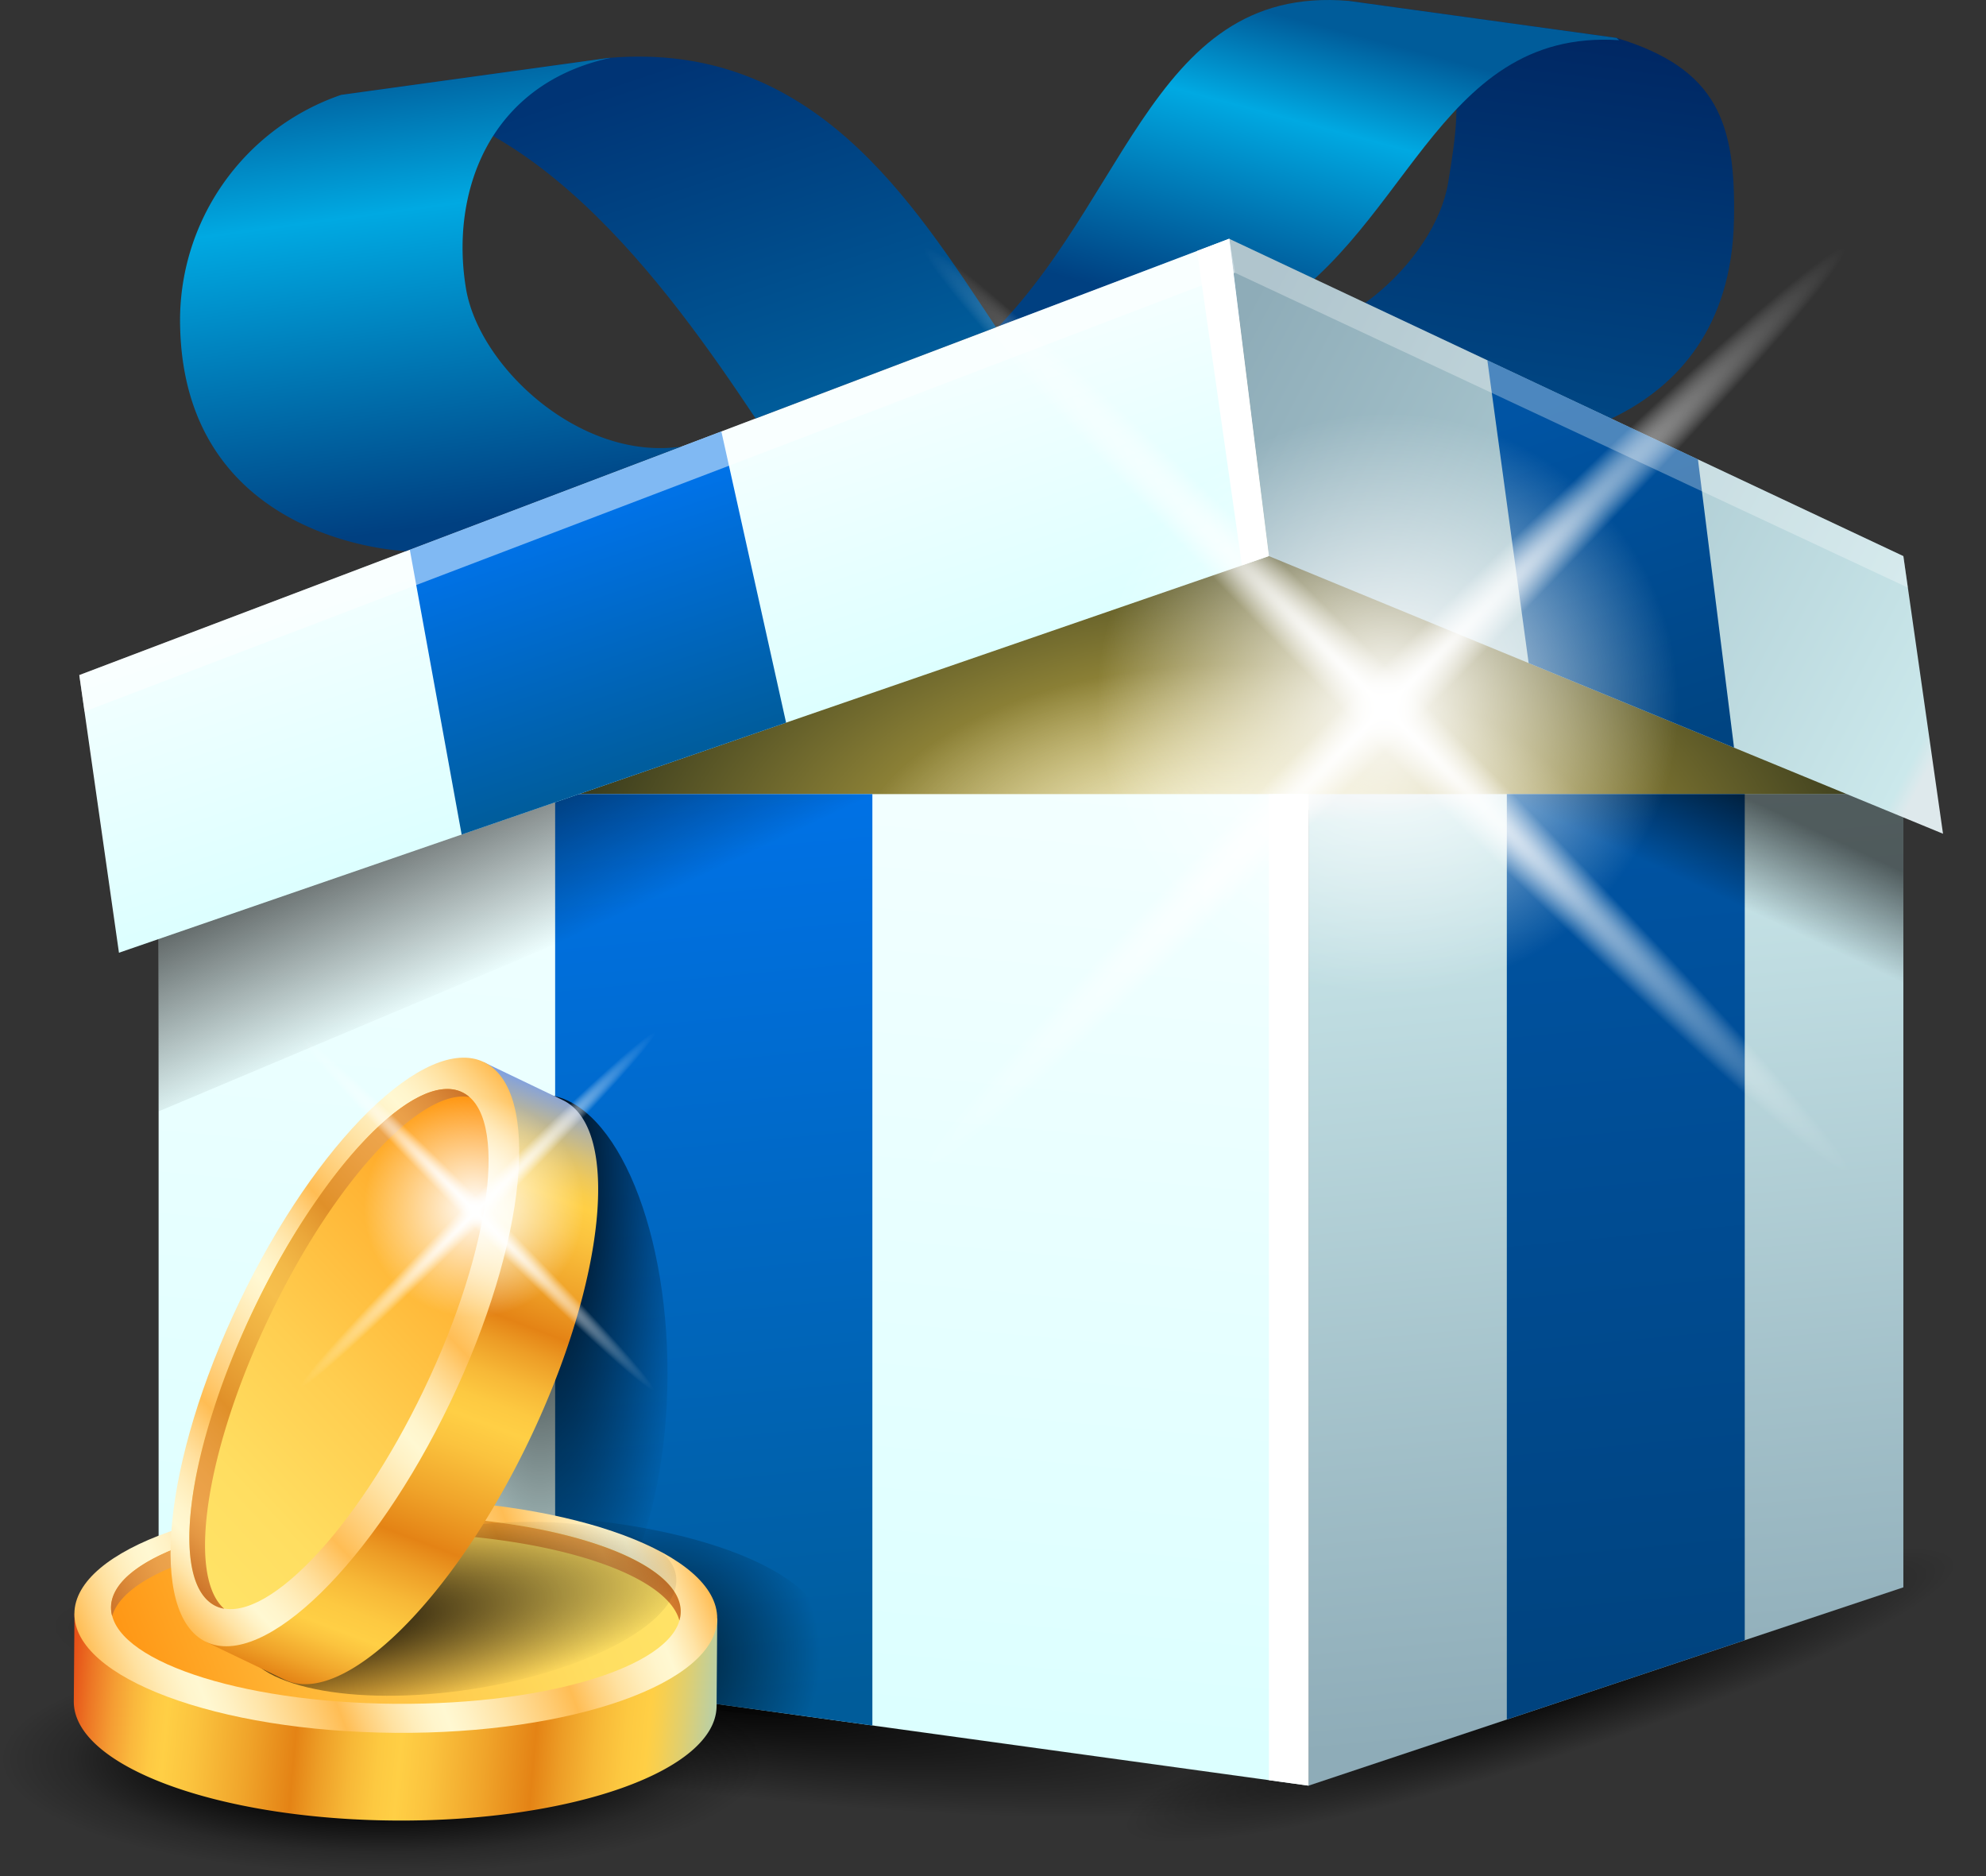 <svg id="Layer_1" xmlns="http://www.w3.org/2000/svg" xmlns:xlink="http://www.w3.org/1999/xlink" viewBox="0 0 50.084 47.306"><rect x="0" y="0" width="50.084" height="47.306" fill="#333333" stroke="none"/><defs><style>.cls-1{fill:none;}.cls-2{clip-path:url(#clip-path);}.cls-3{opacity:0.94;fill:url(#radial-gradient);}.cls-13,.cls-16,.cls-22,.cls-23,.cls-29,.cls-3,.cls-4{isolation:isolate;}.cls-4{opacity:0.9;fill:url(#radial-gradient-2);}.cls-5{fill:url(#radial-gradient-3);}.cls-6{fill:url(#radial-gradient-4);}.cls-7{fill:url(#linear-gradient);}.cls-8{fill:url(#linear-gradient-2);}.cls-9{fill:url(#linear-gradient-3);}.cls-10{fill:url(#linear-gradient-4);}.cls-11{fill:url(#linear-gradient-5);}.cls-12{fill:url(#linear-gradient-6);}.cls-13,.cls-16{opacity:0.6;}.cls-13{fill:url(#linear-gradient-7);}.cls-14{fill:url(#linear-gradient-8);}.cls-15{fill:url(#linear-gradient-9);}.cls-16{fill:url(#linear-gradient-10);}.cls-17{fill:url(#linear-gradient-11);}.cls-18,.cls-22,.cls-23{fill:#fff;}.cls-19{fill:url(#linear-gradient-12);}.cls-20{fill:url(#linear-gradient-13);}.cls-21{fill:url(#linear-gradient-14);}.cls-22{opacity:0.5;}.cls-23{opacity:0.3;}.cls-24{fill:url(#radial-gradient-5);}.cls-25{fill:url(#radial-gradient-6);}.cls-26{fill:url(#radial-gradient-7);}.cls-27{fill:url(#radial-gradient-8);}.cls-28{fill:url(#radial-gradient-9);}.cls-29{opacity:0.51;fill:url(#radial-gradient-10);}.cls-30{fill:url(#linear-gradient-15);}.cls-31{fill:url(#linear-gradient-16);}.cls-32{fill:url(#linear-gradient-17);}.cls-33{fill:url(#linear-gradient-18);}.cls-34{fill:url(#radial-gradient-11);}.cls-35{fill:url(#linear-gradient-19);}.cls-36{fill:url(#linear-gradient-20);}.cls-37{fill:url(#linear-gradient-21);}.cls-38{fill:url(#linear-gradient-22);}.cls-39{fill:url(#radial-gradient-12);}.cls-40{fill:url(#radial-gradient-13);}.cls-41{fill:url(#radial-gradient-14);}</style><clipPath id="clip-path" transform="translate(0.042 -1.347)"><rect class="cls-1" x="-0.042" y="1.347" width="50.083" height="47.307"/></clipPath><radialGradient id="radial-gradient" cx="-17.725" cy="200.227" r="1" gradientTransform="matrix(-16.794, -2.01, -0.288, 2.403, -222.754, -472.578)" gradientUnits="userSpaceOnUse"><stop offset="0"/><stop offset="0.956" stop-opacity="0"/></radialGradient><radialGradient id="radial-gradient-2" cx="-10.848" cy="323.108" r="1" gradientTransform="matrix(-10.989, 3.544, 0.519, 1.611, -248.106, -437.993)" xlink:href="#radial-gradient"/><radialGradient id="radial-gradient-3" cx="16.626" cy="9.911" r="1" gradientTransform="matrix(17.379, 0, 0, -9.645, -257.979, 119.067)" gradientUnits="userSpaceOnUse"><stop offset="0" stop-color="#f8db57"/><stop offset="0.115" stop-color="#e1c850"/><stop offset="1" stop-color="#34371b"/></radialGradient><radialGradient id="radial-gradient-4" cx="25.729" cy="-14.024" r="1" gradientTransform="matrix(10.981, 0, 0, -6.095, -251.582, -62.003)" gradientUnits="userSpaceOnUse"><stop offset="0" stop-color="#f8feff"/><stop offset="0.881" stop-color="#fff" stop-opacity="0"/></radialGradient><linearGradient id="linear-gradient" x1="292.327" y1="-364.323" x2="290.093" y2="-388.108" gradientTransform="matrix(1, 0, 0, -1, -272.6, -343.96)" gradientUnits="userSpaceOnUse"><stop offset="0" stop-color="#f3ffff"/><stop offset="1" stop-color="#dcffff"/></linearGradient><linearGradient id="linear-gradient-2" x1="311.852" y1="-364.975" x2="314.085" y2="-388.759" gradientTransform="matrix(1, 0, 0, -1, -272.6, -343.96)" gradientUnits="userSpaceOnUse"><stop offset="0" stop-color="#dee9ec"/><stop offset="0.022" stop-color="#cbe8eb"/><stop offset="1" stop-color="#8eacb8"/></linearGradient><linearGradient id="linear-gradient-3" x1="289.503" y1="-365.282" x2="291.668" y2="-388.338" gradientTransform="matrix(1, 0, 0, -1, -272.6, -343.96)" gradientUnits="userSpaceOnUse"><stop offset="0" stop-color="#0072e7"/><stop offset="1" stop-color="#005c9a"/></linearGradient><linearGradient id="linear-gradient-4" x1="312.467" y1="-365.371" x2="314.551" y2="-387.569" gradientTransform="matrix(1, 0, 0, -1, -272.6, -343.96)" gradientUnits="userSpaceOnUse"><stop offset="0" stop-color="#0054a4"/><stop offset="1" stop-color="#00437f"/></linearGradient><linearGradient id="linear-gradient-5" x1="309.511" y1="-355.912" x2="310.927" y2="-345.348" gradientTransform="matrix(1, 0, 0, -1, -272.6, -343.96)" gradientUnits="userSpaceOnUse"><stop offset="0" stop-color="#004885"/><stop offset="1" stop-color="#002561"/></linearGradient><linearGradient id="linear-gradient-6" x1="306.304" y1="-346.066" x2="304.292" y2="-353.597" gradientTransform="matrix(1, 0, 0, -1, -272.6, -343.96)" gradientUnits="userSpaceOnUse"><stop offset="0" stop-color="#005c9a"/><stop offset="0.318" stop-color="#00a9e2"/><stop offset="1" stop-color="#004081"/></linearGradient><linearGradient id="linear-gradient-7" x1="315.592" y1="-367.756" x2="316.675" y2="-365.458" gradientTransform="matrix(1, 0, 0, -1, -272.6, -343.96)" gradientUnits="userSpaceOnUse"><stop offset="0" stop-opacity="0"/><stop offset="1"/></linearGradient><linearGradient id="linear-gradient-8" x1="321.534" y1="-364.021" x2="303.256" y2="-354.465" xlink:href="#linear-gradient-2"/><linearGradient id="linear-gradient-9" x1="311.879" y1="-355.398" x2="315.023" y2="-364.753" xlink:href="#linear-gradient-4"/><linearGradient id="linear-gradient-10" x1="286.079" y1="-369.371" x2="284.143" y2="-365.259" xlink:href="#linear-gradient-7"/><linearGradient id="linear-gradient-11" x1="288.615" y1="-357.521" x2="290.893" y2="-364.299" xlink:href="#linear-gradient"/><linearGradient id="linear-gradient-12" x1="286.6" y1="-358.667" x2="288.71" y2="-364.947" xlink:href="#linear-gradient-3"/><linearGradient id="linear-gradient-13" x1="288.265" y1="-347.303" x2="291.181" y2="-356.032" gradientTransform="matrix(1, 0, 0, -1, -272.6, -343.96)" gradientUnits="userSpaceOnUse"><stop offset="0" stop-color="#003475"/><stop offset="1" stop-color="#005c9a"/></linearGradient><linearGradient id="linear-gradient-14" x1="283.869" y1="-358.531" x2="282.309" y2="-346.894" gradientTransform="matrix(1, 0, 0, -1, -272.6, -343.96)" gradientUnits="userSpaceOnUse"><stop offset="0" stop-color="#004081"/><stop offset="0.682" stop-color="#00a9e2"/><stop offset="1" stop-color="#005c9a"/></linearGradient><radialGradient id="radial-gradient-5" cx="472.554" cy="46.867" r="1" gradientTransform="matrix(0.708, 0.708, 15.091, -15.091, -1006.987, 391.932)" gradientUnits="userSpaceOnUse"><stop offset="0" stop-color="#fff"/><stop offset="0.782" stop-color="#fff" stop-opacity="0"/></radialGradient><radialGradient id="radial-gradient-6" cx="89.08" cy="73.127" r="1" gradientTransform="matrix(-0.708, 0.708, 15.091, 15.091, -1005.57, -1147.387)" xlink:href="#radial-gradient-5"/><radialGradient id="radial-gradient-7" cx="51.156" cy="41.632" r="1" gradientTransform="matrix(6.658, 6.658, 6.658, -6.658, -582.832, -44.319)" xlink:href="#radial-gradient-5"/><radialGradient id="radial-gradient-8" cx="-27.174" cy="188.069" r="1" gradientTransform="matrix(-9.639, 0, 0, 2.891, -252.324, -498.007)" gradientUnits="userSpaceOnUse"><stop offset="0.403"/><stop offset="0.811" stop-opacity="0.199"/><stop offset="1" stop-opacity="0"/></radialGradient><radialGradient id="radial-gradient-9" cx="31.002" cy="122.263" r="1" gradientTransform="matrix(-0.144, 13.108, 3.871, 0.043, -455.152, -380.693)" gradientUnits="userSpaceOnUse"><stop offset="0"/><stop offset="1" stop-opacity="0"/></radialGradient><radialGradient id="radial-gradient-10" cx="67.15" cy="-45.538" r="1" gradientTransform="matrix(4.105, 0, 0, -4.105, -259.106, -143.807)" gradientUnits="userSpaceOnUse"><stop offset="0.289"/><stop offset="1" stop-opacity="0"/></radialGradient><linearGradient id="linear-gradient-15" x1="274.297" y1="-387.524" x2="290.573" y2="-388.988" gradientTransform="matrix(1, 0, 0, -1, -272.6, -343.96)" gradientUnits="userSpaceOnUse"><stop offset="0" stop-color="#e44a15"/><stop offset="0.036" stop-color="#ed7725"/><stop offset="0.072" stop-color="#f59d33"/><stop offset="0.105" stop-color="#fab83d"/><stop offset="0.134" stop-color="#fec943"/><stop offset="0.156" stop-color="#ffcf45"/><stop offset="0.202" stop-color="#fbc33e"/><stop offset="0.285" stop-color="#f0a42a"/><stop offset="0.357" stop-color="#e48315"/><stop offset="0.395" stop-color="#ed9d26"/><stop offset="0.444" stop-color="#f7b837"/><stop offset="0.487" stop-color="#fdc941"/><stop offset="0.52" stop-color="#ffcf45"/><stop offset="0.567" stop-color="#fbc33e"/><stop offset="0.651" stop-color="#f0a42a"/><stop offset="0.726" stop-color="#e48315"/><stop offset="0.767" stop-color="#ed9d26"/><stop offset="0.819" stop-color="#f7b837"/><stop offset="0.865" stop-color="#fdc941"/><stop offset="0.899" stop-color="#ffcf45"/><stop offset="0.918" stop-color="#f6cf51"/><stop offset="0.951" stop-color="#dfcf70"/><stop offset="0.995" stop-color="#bbcfa3"/><stop offset="1" stop-color="#b6cfa9"/></linearGradient><linearGradient id="linear-gradient-16" x1="275.411" y1="-388.77" x2="289.667" y2="-383.336" gradientTransform="matrix(1, 0, 0, -1, -272.6, -343.96)" gradientUnits="userSpaceOnUse"><stop offset="0" stop-color="#ffbd54"/><stop offset="0.032" stop-color="#ffcf7a"/><stop offset="0.069" stop-color="#ffe1a0"/><stop offset="0.103" stop-color="#ffedbb"/><stop offset="0.133" stop-color="#fff5cc"/><stop offset="0.156" stop-color="#fff8d2"/><stop offset="0.187" stop-color="#fff2c6"/><stop offset="0.242" stop-color="#ffe4a7"/><stop offset="0.316" stop-color="#ffcc74"/><stop offset="0.357" stop-color="#ffbd54"/><stop offset="0.39" stop-color="#ffcf7a"/><stop offset="0.429" stop-color="#ffe1a0"/><stop offset="0.464" stop-color="#ffedbb"/><stop offset="0.496" stop-color="#fff5cc"/><stop offset="0.52" stop-color="#fff8d2"/><stop offset="0.551" stop-color="#fff2c6"/><stop offset="0.608" stop-color="#ffe4a7"/><stop offset="0.683" stop-color="#ffcc74"/><stop offset="0.726" stop-color="#ffbd54"/><stop offset="0.761" stop-color="#ffcf7a"/><stop offset="0.802" stop-color="#ffe1a0"/><stop offset="0.841" stop-color="#ffedbb"/><stop offset="0.874" stop-color="#fff5cc"/><stop offset="0.899" stop-color="#fff8d2"/><stop offset="0.915" stop-color="#fff2c6"/><stop offset="0.943" stop-color="#ffe4a7"/><stop offset="0.979" stop-color="#ffcc74"/><stop offset="1" stop-color="#ffbd54"/></linearGradient><linearGradient id="linear-gradient-17" x1="276.233" y1="-388.294" x2="288.848" y2="-383.486" gradientTransform="matrix(1, 0, 0, -1, -272.6, -343.96)" gradientUnits="userSpaceOnUse"><stop offset="0" stop-color="#ff9715"/><stop offset="0.268" stop-color="#ffb535"/><stop offset="0.555" stop-color="#ffce50"/><stop offset="0.808" stop-color="#ffde61"/><stop offset="1" stop-color="#ffe367"/></linearGradient><linearGradient id="linear-gradient-18" x1="276.129" y1="-388.002" x2="288.737" y2="-383.197" gradientTransform="matrix(1, 0, 0, -1, -272.6, -343.96)" gradientUnits="userSpaceOnUse"><stop offset="0" stop-color="#cc7429"/><stop offset="0.062" stop-color="#df8f3d"/><stop offset="0.116" stop-color="#eaa04a"/><stop offset="0.156" stop-color="#eea64e"/><stop offset="0.229" stop-color="#ea9f42"/><stop offset="0.337" stop-color="#e09029"/><stop offset="0.405" stop-color="#eba83b"/><stop offset="0.47" stop-color="#f3b948"/><stop offset="0.52" stop-color="#f6bf4c"/><stop offset="0.589" stop-color="#f0b343"/><stop offset="0.712" stop-color="#e2942c"/><stop offset="0.726" stop-color="#e09029"/><stop offset="0.768" stop-color="#e49736"/><stop offset="0.843" stop-color="#eaa046"/><stop offset="0.899" stop-color="#eca34c"/><stop offset="0.933" stop-color="#e49743"/><stop offset="0.993" stop-color="#cf782c"/><stop offset="1" stop-color="#cc7429"/></linearGradient><radialGradient id="radial-gradient-11" cx="21.597" cy="-121.697" r="1" gradientTransform="matrix(10.197, -1.471, -0.356, -2.47, -255.985, -226.398)" xlink:href="#radial-gradient-9"/><linearGradient id="linear-gradient-19" x1="286.196" y1="-372.635" x2="280.365" y2="-387.901" gradientTransform="matrix(1, 0, 0, -1, -272.6, -343.96)" gradientUnits="userSpaceOnUse"><stop offset="0" stop-color="#7c9fe5"/><stop offset="0.014" stop-color="#8fa6ce"/><stop offset="0.049" stop-color="#b7b49d"/><stop offset="0.081" stop-color="#d6c077"/><stop offset="0.111" stop-color="#edc85c"/><stop offset="0.137" stop-color="#facd4b"/><stop offset="0.156" stop-color="#ffcf45"/><stop offset="0.202" stop-color="#fbc33e"/><stop offset="0.285" stop-color="#f0a42a"/><stop offset="0.357" stop-color="#e48315"/><stop offset="0.395" stop-color="#ed9d26"/><stop offset="0.444" stop-color="#f7b837"/><stop offset="0.487" stop-color="#fdc941"/><stop offset="0.52" stop-color="#ffcf45"/><stop offset="0.567" stop-color="#fbc33e"/><stop offset="0.651" stop-color="#f0a42a"/><stop offset="0.726" stop-color="#e48315"/><stop offset="0.767" stop-color="#ed9d26"/><stop offset="0.819" stop-color="#f7b837"/><stop offset="0.865" stop-color="#fdc941"/><stop offset="0.899" stop-color="#ffcf45"/><stop offset="0.922" stop-color="#fbc33e"/><stop offset="0.964" stop-color="#f0a42a"/><stop offset="1" stop-color="#e48315"/></linearGradient><linearGradient id="linear-gradient-20" x1="286.826" y1="-374.182" x2="275.685" y2="-384.606" xlink:href="#linear-gradient-16"/><linearGradient id="linear-gradient-21" x1="286.036" y1="-374.712" x2="276.178" y2="-383.936" xlink:href="#linear-gradient-17"/><linearGradient id="linear-gradient-22" x1="285.82" y1="-374.49" x2="275.966" y2="-383.709" xlink:href="#linear-gradient-18"/><radialGradient id="radial-gradient-12" cx="1251.796" cy="40.037" r="1.001" gradientTransform="matrix(0.267, 0.267, 5.69, -5.69, -550.06, -74.538)" xlink:href="#radial-gradient-5"/><radialGradient id="radial-gradient-13" cx="234.632" cy="109.693" r="1.001" gradientTransform="matrix(-0.267, 0.267, 5.69, 5.69, -549.526, -654.869)" xlink:href="#radial-gradient-5"/><radialGradient id="radial-gradient-14" cx="134.037" cy="26.15" r="1" gradientTransform="matrix(2.51, 2.51, 2.51, -2.51, -390.151, -239.007)" xlink:href="#radial-gradient-5"/></defs><title>promo_global_tab_icon</title><g class="cls-2"><path class="cls-3" d="M.269,42.267c-.175,1.465,7.318,3.564,16.739,4.691s17.2.855,17.374-.609-7.319-3.566-16.74-4.694S.444,40.8.269,42.267Z" transform="translate(0.042 -1.347)"/><path class="cls-4" d="M27.993,47.544c.323,1,5.68.168,11.967-1.86s10.2-4.272,9.873-5.273-4.754-.38-11.041,1.648S27.67,46.543,27.993,47.544Z" transform="translate(0.042 -1.347)"/><path class="cls-5" d="M12.5,20.41l19.208-7.666,15.375,8.124-.416,1.167L12.5,21.368V20.41Z" transform="translate(0.042 -1.347)"/><path class="cls-6" d="M12.5,20.41l19.208-7.666,15.375,8.124-.416,1.167L12.5,21.368V20.41Z" transform="translate(0.042 -1.347)"/><path class="cls-7" d="M32.958,46.368l-29-4v-21h29Z" transform="translate(0.042 -1.347)"/><path class="cls-8" d="M32.958,46.368l15-5v-20h-15Z" transform="translate(0.042 -1.347)"/><path class="cls-9" d="M21.958,44.852V21.368h-8V43.749Z" transform="translate(0.042 -1.347)"/><path class="cls-10" d="M43.958,42.7V21.368h-6V44.7Z" transform="translate(0.042 -1.347)"/><path class="cls-11" d="M36.478,5.953c.4-2.4.534-3.917-2.547-4.583.013,0,.027,0,.039,0l6.754.933c2.562.778,3.009,2.157,2.962,4.588-.106,5.509-5.7,5.685-5.7,5.685L31.035,9.94C33.589,10.314,36.152,7.929,36.478,5.953Z" transform="translate(0.042 -1.347)"/><path class="cls-12" d="M31.563,9.473c-2.748-1.042-6.417,1.148-7.209.848,4.021-3.41,4.47-9.389,9.617-8.951l6.754.933c.023.018.044.039.066.058C36.111,2.05,35.459,7.452,31.563,9.473Z" transform="translate(0.042 -1.347)"/><path class="cls-13" d="M47.958,23.592v2.776l-10-5h10Z" transform="translate(0.042 -1.347)"/><path class="cls-14" d="M48.958,22.368l-17-7-1-8,17,8Z" transform="translate(0.042 -1.347)"/><path class="cls-15" d="M38.508,18.065l5.18,2.133-.91-7.267-5.311-2.5Z" transform="translate(0.042 -1.347)"/><path class="cls-16" d="M3.958,25.368v4l19-8h-19Z" transform="translate(0.042 -1.347)"/><path class="cls-17" d="M2.958,25.368l29-10-1-8-29,11Z" transform="translate(0.042 -1.347)"/><path class="cls-18" d="M31.278,15.6l.68-.235-1-8-.812.309Z" transform="translate(0.042 -1.347)"/><path class="cls-19" d="M11.6,22.389l8.182-2.821-1.632-7.341-7.857,2.98Z" transform="translate(0.042 -1.347)"/><path class="cls-18" d="M31.958,21.368h1v25l-1-.138Z" transform="translate(0.042 -1.347)"/><path class="cls-20" d="M19.015,11.9l6.064-2.3c-2.12-3.189-4.62-7.231-9.766-6.793L8.558,3.74c-.022.018-.043.039-.065.057C13.172,3.488,16.821,8.61,19.015,11.9Z" transform="translate(0.042 -1.347)"/><path class="cls-21" d="M11.709,8.619c-.4-2.4.563-5.146,3.642-5.812-.012,0-.026,0-.038,0L8.558,3.74A6.011,6.011,0,0,0,4.5,9.557c.106,5.509,5.7,5.685,5.7,5.685l6.949-2.636C14.6,12.981,12.036,10.6,11.709,8.619Z" transform="translate(0.042 -1.347)"/><path class="cls-22" d="M1.958,18.368l29-11,.146.855L2.089,19.288Z" transform="translate(0.042 -1.347)"/><path class="cls-23" d="M47.958,15.369l.113.794L31.1,8.223l-.146-.855Z" transform="translate(0.042 -1.347)"/><path class="cls-24" d="M35.648,20c-8.332,8.331-15.4,14.77-15.8,14.378S25.9,26.91,34.23,18.579,49.632,3.81,50.025,4.2,43.979,11.664,35.648,20Z" transform="translate(0.042 -1.347)"/><path class="cls-25" d="M34.23,20C25.9,11.664,19.462,4.593,19.852,4.2s7.464,6.047,15.8,14.378,14.769,15.4,14.378,15.794S42.562,28.326,34.23,20Z" transform="translate(0.042 -1.347)"/><path class="cls-26" d="M41.6,25.75a9.416,9.416,0,1,1,0-13.317A9.415,9.415,0,0,1,41.6,25.75Z" transform="translate(0.042 -1.347)"/><path class="cls-27" d="M-.042,45.763c0,1.6,4.315,2.89,9.639,2.89s9.639-1.293,9.639-2.89S14.922,42.87,9.6,42.87-.042,44.166-.042,45.763Z" transform="translate(0.042 -1.347)"/><path class="cls-28" d="M13.611,43c1.757,0,3.181-3.146,3.181-7.028s-1.424-7.028-3.181-7.028-3.18,3.147-3.18,7.028S11.855,43,13.611,43Z" transform="translate(0.042 -1.347)"/><path class="cls-29" d="M12.684,39.556c-4.477-.034-8.115,1.257-8.128,2.883L6.979,43S19.8,44.683,20.75,44.823l.017-2.262C20.779,40.935,17.16,39.59,12.684,39.556Z" transform="translate(0.042 -1.347)"/><path class="cls-30" d="M9.945,41.359A15.141,15.141,0,0,0,3.189,42.62l-.053-.579-1.3-.01-.017,2.211c-.012,1.626,3.607,2.972,8.083,3.006s8.114-1.257,8.127-2.883l.017-2.211-1.03-.008-.186.661A14.741,14.741,0,0,0,9.945,41.359Z" transform="translate(0.042 -1.347)"/><path class="cls-31" d="M9.962,39.148c4.476.034,8.094,1.38,8.083,3.006s-3.651,2.917-8.128,2.883-8.095-1.38-8.083-3.006S5.485,39.114,9.962,39.148Z" transform="translate(0.042 -1.347)"/><path class="cls-32" d="M9.958,39.556c3.969.03,7.177,1.118,7.167,2.429s-3.234,2.35-7.2,2.32-7.175-1.118-7.165-2.429S5.99,39.526,9.958,39.556Z" transform="translate(0.042 -1.347)"/><path class="cls-33" d="M2.757,41.876a.815.815,0,0,0,.03.219c.344-1.206,3.425-2.13,7.169-2.1s6.811,1,7.135,2.21a.781.781,0,0,0,.034-.219c.01-1.311-3.2-2.4-7.167-2.429S2.766,40.564,2.757,41.876Z" transform="translate(0.042 -1.347)"/><path class="cls-34" d="M11.236,39.882c3.014-.463,5.6.069,5.77,1.189s-2.134,2.4-5.148,2.864-5.6-.07-5.77-1.189S8.221,40.344,11.236,39.882Z" transform="translate(0.042 -1.347)"/><path class="cls-35" d="M7.993,35.117a15.133,15.133,0,0,1,4.1-5.516l-.5-.3.564-1.173,1.993.956c1.467.7,1.087,4.545-.849,8.582S8.611,44.4,7.145,43.7l-1.994-.956.445-.929.676.123A14.717,14.717,0,0,1,7.993,35.117Z" transform="translate(0.042 -1.347)"/><path class="cls-36" d="M6,34.161C4.065,38.2,3.685,42.04,5.152,42.743s4.224-2,6.159-6.036,2.314-7.879.849-8.582S7.935,30.124,6,34.161Z" transform="translate(0.042 -1.347)"/><path class="cls-37" d="M6.365,34.337c-1.715,3.578-2.147,6.938-.964,7.5s3.532-1.874,5.247-5.452,2.147-6.938.965-7.5S8.081,30.759,6.365,34.337Z" transform="translate(0.042 -1.347)"/><path class="cls-38" d="M11.613,28.885a.857.857,0,0,1,.184.123c-1.236-.221-3.418,2.142-5.037,5.518s-2.094,6.558-1.148,7.382a.8.8,0,0,1-.211-.066c-1.183-.567-.751-3.927.964-7.5S10.431,28.318,11.613,28.885Z" transform="translate(0.042 -1.347)"/><path class="cls-39" d="M12.2,32.137c-3.14,3.141-5.807,5.568-5.954,5.421s2.28-2.814,5.421-5.954,5.807-5.568,5.954-5.421S15.339,29,12.2,32.137Z" transform="translate(0.042 -1.347)"/><path class="cls-40" d="M11.663,32.137C8.524,29,6.1,26.33,6.243,26.183S9.057,28.463,12.2,31.6s5.567,5.807,5.42,5.954S14.8,35.278,11.663,32.137Z" transform="translate(0.042 -1.347)"/><path class="cls-41" d="M14.441,34.306a3.55,3.55,0,1,1,0-5.02A3.55,3.55,0,0,1,14.441,34.306Z" transform="translate(0.042 -1.347)"/></g></svg>